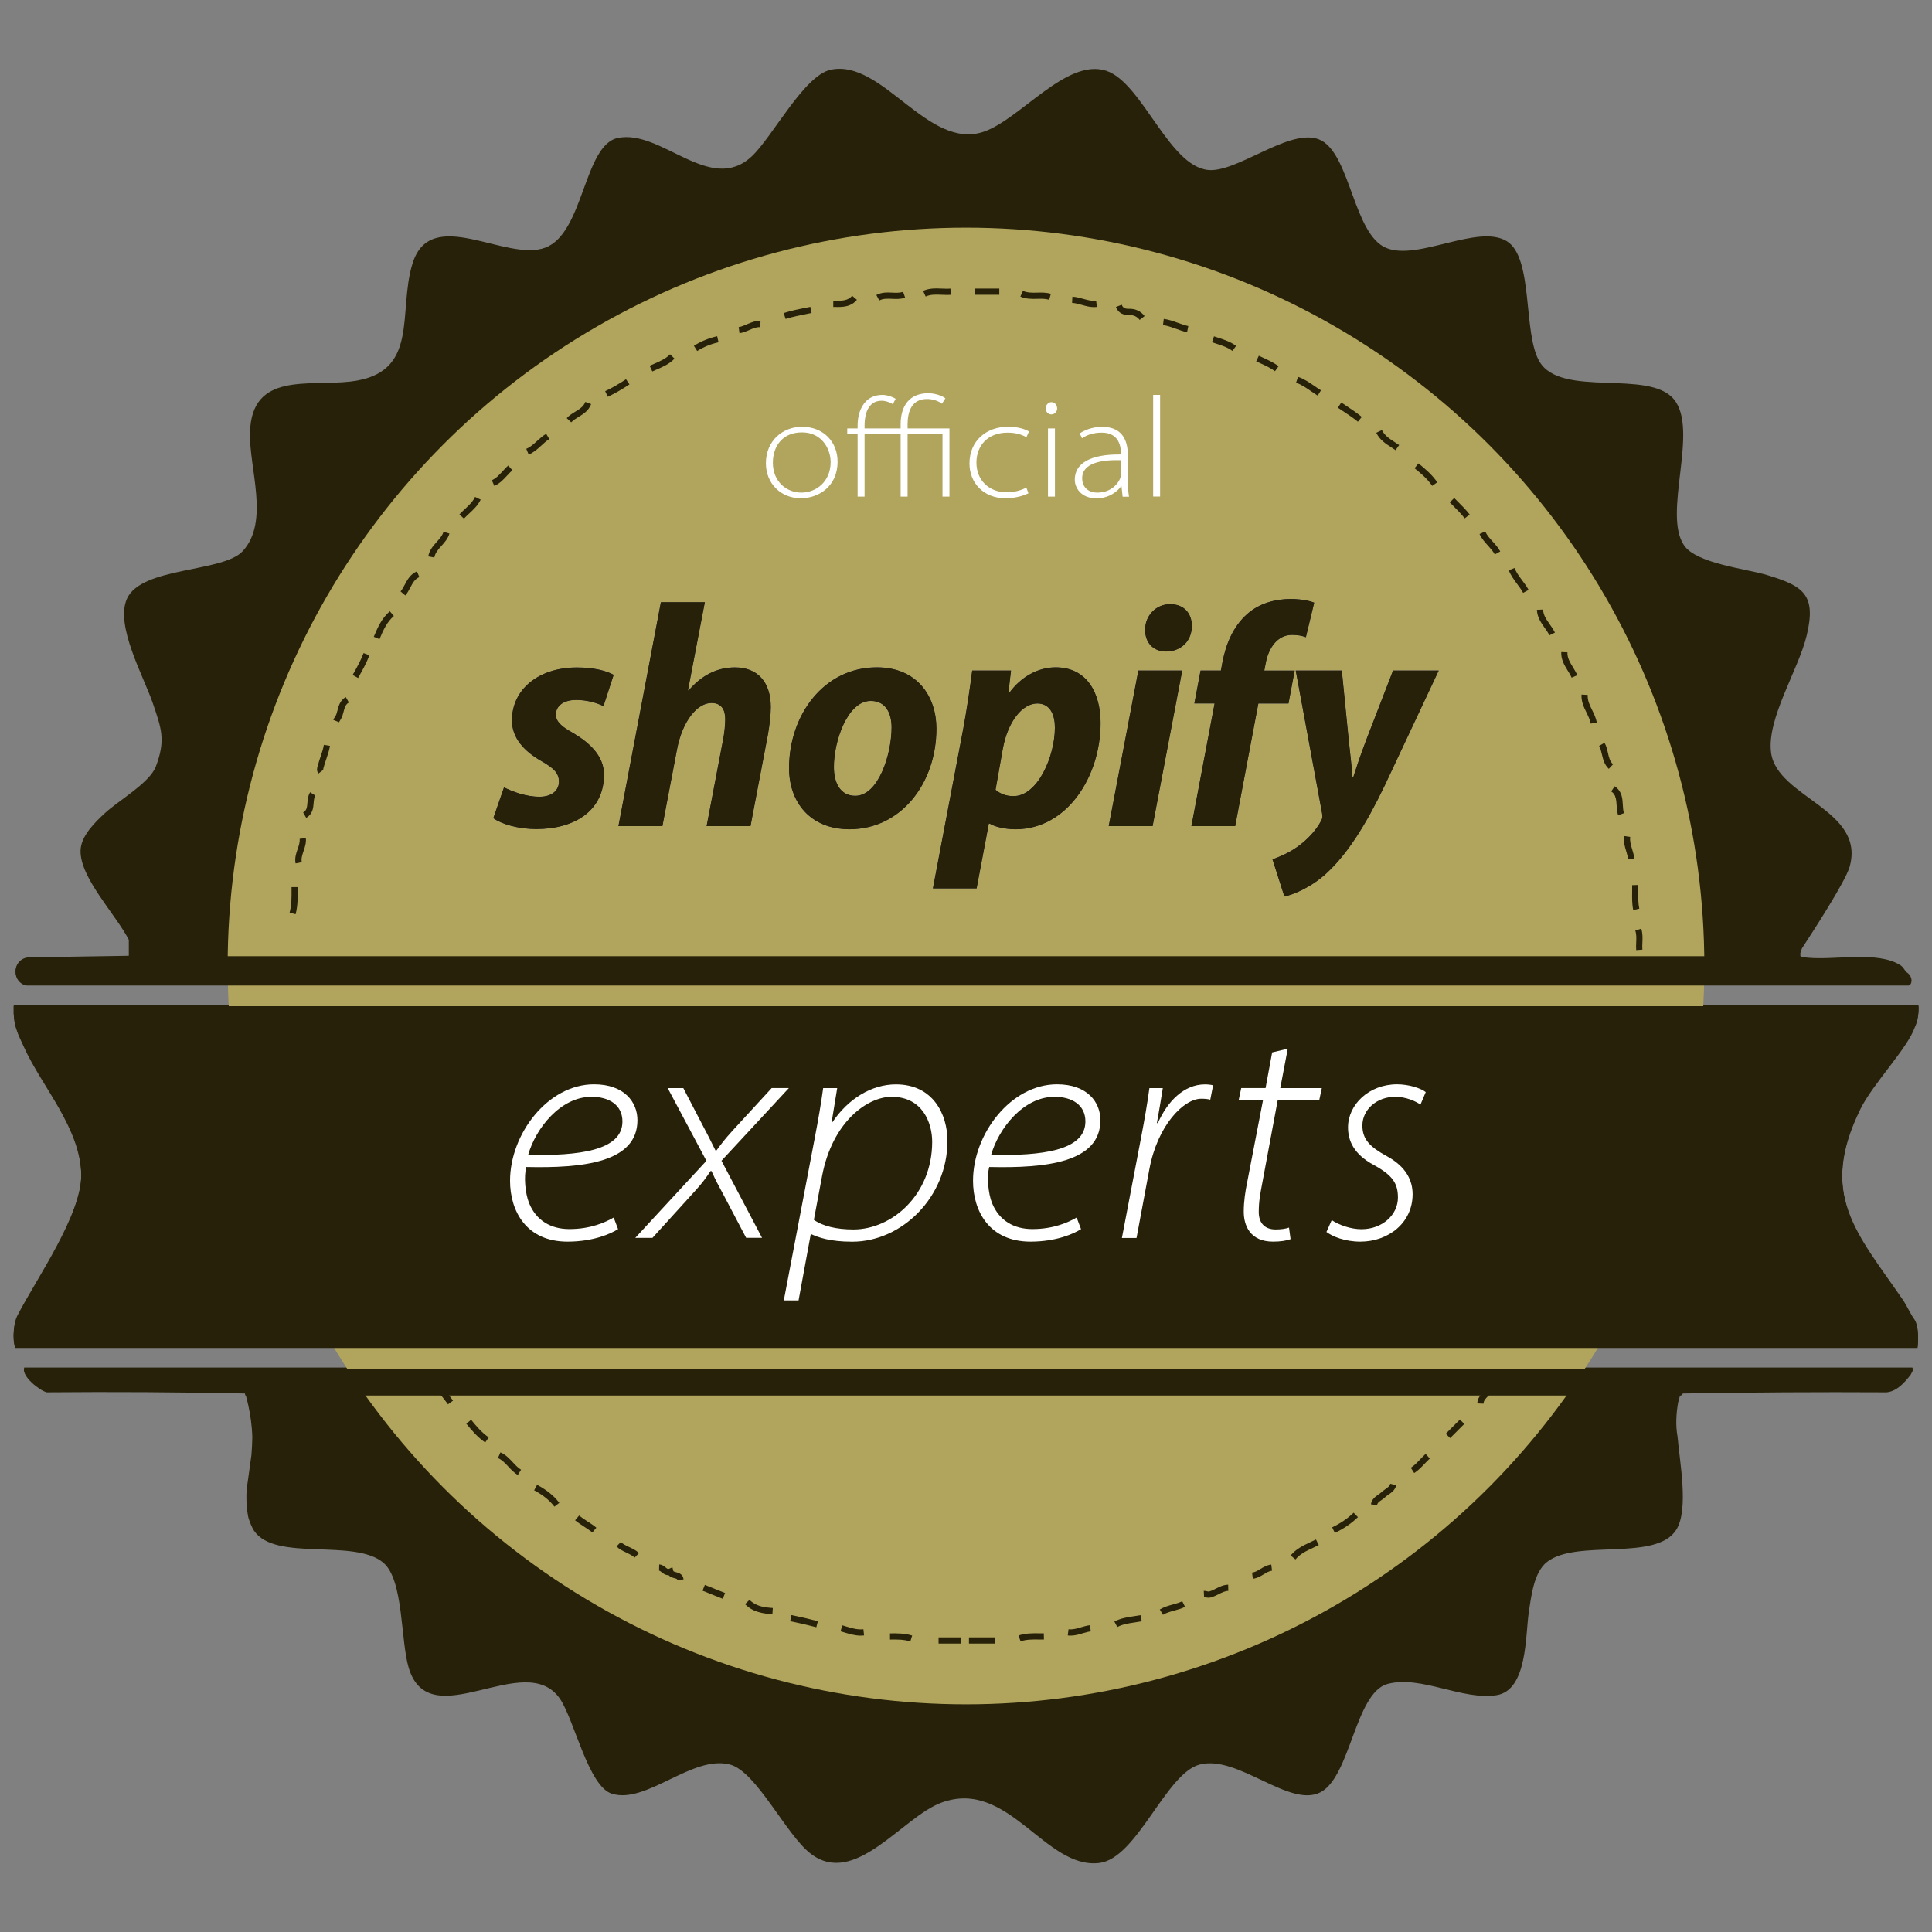 <?xml version="1.0" encoding="UTF-8"?>
<svg id="Layer_1" data-name="Layer 1" xmlns="http://www.w3.org/2000/svg" viewBox="0 0 300 300">
  <rect x="0" y="0" width="300" height="300" fill="#808080" stroke="none"/>
  <defs>
    <style>
      .cls-1 {
        fill: #fff;
      }

      .cls-2 {
        fill: #231f20;
      }

      .cls-3 {
        fill: #262108;
      }

      .cls-4 {
        fill: #b1a45d;
      }
    </style>
  </defs>
  <g>
    <path class="cls-3" d="M297.31,204.95c.58.88.59,2.74.45,4.17H2.36c-.49-1.41-.18-3.88.33-4.82,2.99-5.8,9.99-15.67,9.93-21.97-.04-3.63-1.56-7.06-3.42-10.36-1.87-3.3-4.08-6.47-5.49-9.59l-.65-1.42c-.28-.57-.64-1.71-.64-1.71h0c-.04-.11-.07-.22-.09-.34h0c-.05-.24-.09-.5-.12-.79h0s-.08-.8-.08-.8v-1.27h295.77c.06,1.13-.1,2.33-.57,3.28-1.13,3.26-6.5,8.77-8.41,12.63-6.66,13.5-.56,19.5,6.55,29.87.64.93,1.29,2.41,1.86,3.13Z"/>
    <path class="cls-3" d="M296.38,152.84H4.02c-.92-.23-1.6-1.06-1.6-2.06,0-1.17.95-2.12,2.12-2.12l15.02-.24c.15,0,.29,0,.44-.01v-2.48c-2.04-3.97-7.62-9.65-7.49-13.88.07-2.27,2.25-4.37,3.82-5.82,2.11-1.95,6.92-4.68,7.88-7.23,1.54-4.11.86-5.86-.48-9.8-1.42-4.17-5.88-12.06-4.02-16.22,2.23-5.01,14.92-4.06,17.98-7.4,4.23-4.62.96-12.83,1.13-18.47.28-9.36,9.01-7.1,15.59-7.86,10.88-1.25,7.29-10.69,9.64-18.31,2.84-9.21,14.53-.17,20.64-2.49,5.98-2.27,5.96-15.94,11.25-17.03,6.78-1.4,14.37,8.92,20.82,2.83,3.25-3.07,8.11-12.58,12.27-13.43,8.05-1.66,15.08,12.62,23.76,9.62,5.69-1.97,12.82-11.46,18.98-9.45,5.78,1.89,10.01,15.79,16.53,15.42,4.77-.26,12.71-6.93,16.94-4.56,4.48,2.51,5,14.57,10.01,16.65,4.91,2.05,14.26-3.78,18.72-1.05,4.19,2.56,2.48,14.32,5.08,18.7,3.36,5.68,16.89,1.14,20.84,5.82,4.02,4.76-1.83,17.88,1.65,22.77,1.97,2.77,9.51,3.56,12.8,4.54,5.7,1.71,7.73,3.04,6.2,9.41-1.27,5.3-6.24,12.93-5.53,18.19.95,6.98,14.7,8.83,12.2,17.71-.65,2.32-5.79,10.19-7.4,12.67-.1.25-.18.49-.25.73v.46c.21.18.66.22,1.22.27,4.26.39,10.77-1.07,14.28,1.14.53.33.66.8.98,1.1.68.38,1.15,1.51.35,1.87Z"/>
    <path class="cls-3" d="M297.01,212.61c0-.09-.02-.18-.06-.26H3.75c-.3,1.2,2.28,3.34,3.51,3.68,10.31-.09,20.57-.03,30.77.18,0,0,1.07,3.27,1.15,7.01-.02.91-.06,1.82-.14,2.73-.59,4.37-.71,5.08-.73,5.16h0c-.1,1.41-.06,2.81.19,4.19.08.62.61,1.9.96,2.41,3.34,4.85,15.56,1.1,20.09,4.97,3.15,2.7,2.63,12.05,3.92,16.32,3.28,10.81,18.08-3.09,23.48,4.79,2.24,3.28,4.41,13.61,8.07,14.74,5.37,1.66,12.48-6.08,18.34-4.53,4.1,1.08,8.7,10.9,12.51,13.83,6.9,5.32,14.24-5.71,20.35-7.93,10.38-3.78,16.05,10.4,24.48,9.38,5.87-.71,10.32-13.89,15.57-15.28,5.93-1.57,13.94,6.79,18.76,4.31,4.71-2.42,5.38-15.51,10.47-16.84,5.19-1.35,11.55,2.58,16.86,1.76,4.86-.75,4.48-9.31,5.04-12.95.38-2.48.78-6.17,2.84-7.76,4.65-3.6,16.93.02,20.06-5,1.97-3.14.5-10.64.19-14.43-.32-1.75-.22-3.59.1-5.37.21-.51.13-1.07.71-1.53,10.52-.18,21.06-.24,31.63-.18,1.61-.17,2.75-1.51,3.71-2.71l.29-.56h0s.01-.04.02-.05v-.03s.02-.04.02-.04c0,0,0,0,0,0v-.02s0,0,0,0ZM233.33,216.54l.05-.02v.02s-.05,0-.05,0Z"/>
  </g>
  <circle class="cls-4" cx="150" cy="150" r="114.65"/>
  <g>
    <g>
      <path class="cls-3" d="M158.64,45.61c1.42.64,2.96.05,4.4.47"/>
      <path class="cls-3" d="M162.9,46.54c-.58-.17-1.2-.16-1.85-.14-.85.02-1.74.04-2.61-.35l.4-.88c.67.3,1.41.29,2.19.27.7-.02,1.42-.03,2.15.18l-.27.93Z"/>
    </g>
    <g>
      <path class="cls-3" d="M116.03,248.75c1.08,1.11,2.49,1.32,3.93,1.42"/>
      <path class="cls-3" d="M119.93,250.65c-1.41-.09-3.02-.3-4.24-1.56l.69-.67c.99,1.02,2.33,1.18,3.62,1.27l-.06.96Z"/>
    </g>
    <g>
      <path class="cls-3" d="M204.55,239.48c-1.32.68-2.78,1.15-3.77,2.36"/>
      <path class="cls-3" d="M201.15,242.14l-.74-.61c.84-1.02,1.96-1.55,3.05-2.06.29-.14.59-.28.88-.42l.44.86c-.3.15-.6.3-.91.44-1.03.48-2.01.94-2.71,1.8Z"/>
    </g>
    <rect class="cls-3" x="150.46" y="254.25" width="4.09" height=".96"/>
    <g>
      <path class="cls-3" d="M60.84,95.29c-1.18,1.01-1.78,2.38-2.36,3.77"/>
      <path class="cls-3" d="M58.93,99.25l-.89-.37c.64-1.54,1.26-2.9,2.49-3.96l.63.73c-1.06.91-1.64,2.17-2.23,3.59Z"/>
    </g>
    <g>
      <path class="cls-3" d="M45.74,137.75c0,1.37.04,2.74-.31,4.09"/>
      <path class="cls-3" d="M45.9,141.96l-.93-.25c.32-1.19.31-2.39.3-3.67v-.29s.96,0,.96,0v.29c0,1.29.02,2.61-.33,3.93Z"/>
    </g>
    <g>
      <path class="cls-3" d="M173.73,47.5c.28.72.85.96,1.57.94.84-.02,1.52.28,2.04.94"/>
      <path class="cls-3" d="M176.97,49.68c-.41-.53-.95-.78-1.65-.76-1.28.04-1.81-.66-2.04-1.25l.9-.35c.18.47.5.65,1.11.63,1.01-.03,1.83.35,2.44,1.13l-.76.59Z"/>
    </g>
    <g>
      <path class="cls-3" d="M50.78,115.73c-.18,1.09-.65,2.09-.93,3.15-.08.29-.25.63-.01.94"/>
      <path class="cls-3" d="M49.45,120.12c-.35-.46-.2-.94-.11-1.23.01-.04.03-.09.04-.13.11-.43.26-.84.39-1.25.22-.63.42-1.23.52-1.85l.95.16c-.12.7-.34,1.36-.56,2-.14.41-.27.79-.38,1.19-.01.06-.03.11-.05.17-.07.23-.08.3-.04.35l-.77.59Z"/>
    </g>
    <g>
      <path class="cls-3" d="M250.46,122.5c1.44.98.81,2.63,1.26,3.93"/>
      <path class="cls-3" d="M251.26,126.58c-.17-.51-.2-1.04-.23-1.55-.06-1.01-.13-1.65-.84-2.14l.54-.8c1.15.78,1.21,1.9,1.26,2.89.03.47.05.9.18,1.29l-.91.31Z"/>
    </g>
    <g>
      <path class="cls-3" d="M140.4,45.77c-1.33.47-2.79-.23-4.09.47"/>
      <path class="cls-3" d="M136.54,46.66l-.46-.85c.83-.44,1.66-.41,2.47-.37.6.03,1.17.05,1.68-.13l.32.91c-.69.24-1.38.21-2.05.18-.71-.03-1.38-.06-1.97.26Z"/>
    </g>
    <g>
      <path class="cls-3" d="M122.79,251.27c1.37.27,2.73.59,4.09.94"/>
      <path class="cls-3" d="M126.76,252.68c-1.48-.38-2.8-.69-4.06-.94l.19-.95c1.28.25,2.62.56,4.11.95l-.24.93Z"/>
    </g>
    <g>
      <path class="cls-3" d="M147.63,45.29c-1.36.12-2.76-.28-4.09.31"/>
      <path class="cls-3" d="M143.74,46.05l-.4-.88c.97-.44,1.95-.4,2.89-.36.47.02.91.04,1.35,0l.09.96c-.5.04-1,.02-1.48,0-.87-.04-1.69-.07-2.45.27Z"/>
    </g>
    <g>
      <path class="cls-3" d="M177.19,251.27c-1.32.26-2.7.29-3.93.94"/>
      <path class="cls-3" d="M173.49,252.64l-.45-.85c.97-.51,2.01-.67,3.01-.82.35-.05.71-.11,1.05-.17l.19.95c-.37.07-.74.13-1.09.18-.97.14-1.88.28-2.71.72Z"/>
    </g>
    <g>
      <path class="cls-3" d="M47,130.2c.14,1.32-.9,2.44-.63,3.77"/>
      <path class="cls-3" d="M45.9,134.07c-.17-.83.09-1.58.32-2.24.19-.54.36-1.06.31-1.58l.96-.1c.08.73-.14,1.37-.35,1.99-.2.6-.4,1.16-.28,1.74l-.95.19Z"/>
    </g>
    <rect class="cls-3" x="151.4" y="44.81" width="3.77" height=".96"/>
    <g>
      <path class="cls-3" d="M69.33,82.72c-.44,1.47-2.08,2.2-2.36,3.77"/>
      <path class="cls-3" d="M67.45,86.57l-.95-.17c.17-.97.76-1.63,1.33-2.27.45-.5.87-.97,1.04-1.56l.92.28c-.24.79-.75,1.37-1.25,1.92-.5.56-.97,1.09-1.1,1.8Z"/>
    </g>
    <g>
      <path class="cls-3" d="M253.92,137.43c.03,1.26-.11,2.52.16,3.77"/>
      <path class="cls-3" d="M253.61,141.31c-.2-.92-.18-1.85-.17-2.74,0-.37.01-.75,0-1.12l.96-.03c.01.39,0,.78,0,1.16-.01.88-.03,1.7.15,2.52l-.94.2Z"/>
    </g>
    <g>
      <path class="cls-3" d="M170.27,47.18c-1.32.16-2.49-.56-3.77-.63"/>
      <path class="cls-3" d="M169.89,47.69c-.68,0-1.31-.18-1.92-.35-.52-.14-1-.28-1.5-.31l.05-.96c.6.03,1.16.19,1.71.34.68.19,1.32.37,1.98.29l.11.96c-.15.02-.3.03-.44.03Z"/>
    </g>
    <g>
      <path class="cls-3" d="M162.1,254.1c-1.26.02-2.54-.11-3.77.31"/>
      <path class="cls-3" d="M158.48,254.87l-.32-.91c1.05-.36,2.1-.35,3.12-.34.27,0,.53,0,.8,0l.02.96c-.28,0-.55,0-.83,0-.98-.01-1.91-.02-2.8.29Z"/>
    </g>
    <g>
      <path class="cls-3" d="M248.73,115.58c.62,1.09.41,2.53,1.42,3.46"/>
      <path class="cls-3" d="M249.82,119.39c-.71-.66-.9-1.51-1.08-2.26-.11-.48-.21-.93-.43-1.31l.84-.48c.29.5.41,1.05.53,1.57.16.71.3,1.32.79,1.77l-.66.71Z"/>
    </g>
    <g>
      <path class="cls-3" d="M53.92,108.66c-.91.52-.94,1.53-1.23,2.37-.12.36-.37.61-.5.93"/>
      <path class="cls-3" d="M52.64,112.15l-.89-.37c.08-.18.18-.34.27-.48.09-.15.18-.28.22-.42.06-.17.11-.36.16-.56.18-.7.4-1.57,1.29-2.08l.48.84c-.53.3-.67.85-.83,1.48-.05.2-.11.42-.18.62-.09.25-.21.45-.32.63-.08.12-.14.23-.19.33Z"/>
    </g>
    <g>
      <path class="cls-3" d="M216.34,230.52c-.21.83-1.03,1.07-1.55,1.59-.5.49-1.3.72-1.43,1.55"/>
      <path class="cls-3" d="M213.83,233.73l-.95-.15c.12-.78.67-1.16,1.11-1.47.17-.12.33-.23.46-.35.2-.2.42-.35.64-.5.43-.3.69-.49.79-.86l.93.24c-.19.74-.73,1.12-1.17,1.42-.19.13-.37.25-.51.39-.18.18-.39.32-.59.46-.42.29-.66.47-.71.82Z"/>
    </g>
    <g>
      <path class="cls-3" d="M105.65,245.3c-.09-.96-1.37-.44-1.57-1.26-.77.34-1.08-.61-1.73-.63"/>
      <path class="cls-3" d="M105.17,245.34c-.01-.14-.02-.17-.44-.28-.26-.07-.65-.17-.91-.47-.49.02-.85-.26-1.08-.46-.15-.12-.3-.24-.4-.24l.02-.96c.44.01.74.26.99.46.31.25.38.28.54.21l.52-.23.14.55c.02.09.08.12.43.21.38.1,1.08.28,1.16,1.12l-.96.09Z"/>
    </g>
    <g>
      <path class="cls-3" d="M246.06,107.87c-.11,1.65,1.15,2.87,1.42,4.4"/>
      <path class="cls-3" d="M247,112.36c-.1-.58-.36-1.12-.64-1.69-.42-.85-.85-1.74-.78-2.82l.96.06c-.06.83.3,1.56.68,2.34.3.61.61,1.24.73,1.95l-.95.16Z"/>
    </g>
    <g>
      <path class="cls-3" d="M210.52,235.23c-1.02.99-2.18,1.76-3.46,2.36"/>
      <path class="cls-3" d="M207.27,238.03l-.41-.87c1.27-.6,2.39-1.36,3.33-2.27l.67.69c-1.01.98-2.22,1.8-3.59,2.45Z"/>
    </g>
    <g>
      <path class="cls-3" d="M83.17,230.99c1.27.69,2.41,1.52,3.3,2.67"/>
      <path class="cls-3" d="M86.09,233.95c-.75-.98-1.75-1.79-3.15-2.54l.46-.85c1.52.82,2.62,1.71,3.45,2.8l-.76.59Z"/>
    </g>
    <g>
      <path class="cls-3" d="M132.69,46.24c-.89,1.07-2.11.93-3.3.94"/>
      <path class="cls-3" d="M129.99,47.66c-.15,0-.3,0-.45,0-.05,0-.1,0-.15,0v-.96c.12,0,.25,0,.38,0,1.02,0,1.9,0,2.55-.77l.74.62c-.87,1.05-2.02,1.12-3.07,1.12Z"/>
    </g>
    <g>
      <path class="cls-3" d="M56.91,101.58c-.47,1.21-1.09,2.34-1.73,3.46"/>
      <path class="cls-3" d="M55.6,105.28l-.84-.47c.67-1.19,1.26-2.26,1.7-3.4l.9.35c-.46,1.2-1.07,2.3-1.76,3.52Z"/>
    </g>
    <g>
      <path class="cls-3" d="M111.47,52.68c-1.23.27-2.39.74-3.46,1.42"/>
      <path class="cls-3" d="M108.26,54.51l-.51-.82c1.12-.7,2.33-1.19,3.61-1.48l.21.94c-1.17.26-2.29.71-3.31,1.35Z"/>
    </g>
    <g>
      <path class="cls-3" d="M104.39,55.36c-.91.96-2.15,1.35-3.3,1.89"/>
      <path class="cls-3" d="M101.29,57.68l-.41-.88c.24-.11.48-.22.72-.32.91-.4,1.78-.77,2.44-1.46l.7.67c-.8.83-1.79,1.26-2.75,1.68-.23.1-.47.2-.7.31Z"/>
    </g>
    <g>
      <path class="cls-3" d="M201.4,58.97c1.3.44,2.32,1.34,3.46,2.04"/>
      <path class="cls-3" d="M204.61,61.43c-.36-.22-.7-.46-1.04-.69-.76-.53-1.48-1.02-2.32-1.31l.31-.91c.97.33,1.78.89,2.56,1.43.32.22.66.46,1,.66l-.51.82Z"/>
    </g>
    <g>
      <path class="cls-3" d="M252.66,129.89c-.17,1.22.5,2.29.63,3.46"/>
      <path class="cls-3" d="M252.81,133.4c-.05-.41-.17-.82-.3-1.25-.22-.73-.45-1.48-.33-2.33l.96.14c-.09.64.1,1.26.3,1.91.14.45.28.93.34,1.43l-.96.11Z"/>
    </g>
    <rect class="cls-3" x="145.74" y="254.25" width="3.46" height=".96"/>
    <g>
      <path class="cls-3" d="M169.33,252.84c-1.17.13-2.24.78-3.46.63"/>
      <path class="cls-3" d="M166.25,253.98c-.15,0-.29,0-.45-.03l.12-.96c.64.08,1.26-.1,1.92-.3.45-.13.92-.27,1.42-.33l.11.96c-.41.05-.82.17-1.26.3-.59.18-1.21.36-1.87.36Z"/>
    </g>
    <g>
      <path class="cls-3" d="M48.57,123.28c-.65,1.01.07,2.55-1.26,3.3"/>
      <path class="cls-3" d="M47.55,127l-.48-.84c.55-.31.61-.76.67-1.53.04-.52.09-1.1.42-1.61l.81.52c-.2.3-.23.72-.27,1.17-.06.76-.14,1.72-1.16,2.29Z"/>
    </g>
    <g>
      <path class="cls-3" d="M134.11,253.47c-1.22.13-2.33-.31-3.46-.63"/>
      <path class="cls-3" d="M133.66,253.98c-.92,0-1.76-.26-2.59-.51-.18-.06-.37-.11-.55-.16l.27-.93c.19.05.38.11.57.17.92.28,1.79.54,2.71.44l.1.96c-.17.02-.34.03-.5.03Z"/>
    </g>
    <g>
      <path class="cls-3" d="M183.79,249.07c-1.11.55-2.39.61-3.46,1.26"/>
      <path class="cls-3" d="M180.59,250.74l-.5-.82c.65-.39,1.34-.59,2.01-.77.53-.15,1.02-.28,1.48-.51l.43.87c-.54.27-1.1.42-1.65.57-.64.18-1.24.34-1.77.66Z"/>
    </g>
    <g>
      <path class="cls-3" d="M125.93,48.12c-1.37.27-2.75.51-4.09.94"/>
      <path class="cls-3" d="M121.99,49.53l-.3-.92c1.15-.37,2.35-.61,3.5-.83l.64-.13.19.95-.65.13c-1.12.22-2.29.45-3.39.8Z"/>
    </g>
    <g>
      <path class="cls-3" d="M77.5,225.96c1.31.58,1.96,1.94,3.14,2.67"/>
      <path class="cls-3" d="M80.4,229.04c-.58-.36-1.04-.84-1.47-1.31-.5-.54-.98-1.05-1.61-1.33l.39-.88c.82.36,1.38.97,1.93,1.55.41.44.8.86,1.27,1.15l-.51.82Z"/>
    </g>
    <g>
      <path class="cls-3" d="M141.5,254.41c-1.08-.34-2.19-.33-3.3-.31"/>
      <path class="cls-3" d="M141.35,254.88c-1.02-.32-2.1-.31-3.15-.29v-.96c1.06-.01,2.27-.03,3.44.34l-.29.92Z"/>
    </g>
    <g>
      <path class="cls-3" d="M64.93,89.16c-1.33.57-1.54,2.01-2.36,2.99"/>
      <path class="cls-3" d="M62.94,92.46l-.74-.62c.25-.3.45-.67.65-1.05.41-.77.87-1.63,1.89-2.07l.38.89c-.71.3-1.04.92-1.41,1.63-.22.41-.45.84-.76,1.22Z"/>
    </g>
    <g>
      <path class="cls-3" d="M97.47,59.29c-1.06.7-2.15,1.35-3.3,1.89"/>
      <path class="cls-3" d="M94.38,61.61l-.41-.87c1.01-.47,2.07-1.08,3.24-1.85l.53.8c-1.21.8-2.31,1.43-3.36,1.92Z"/>
    </g>
    <g>
      <path class="cls-3" d="M188.35,52.68c1.14.39,2.31.69,3.3,1.42"/>
      <path class="cls-3" d="M191.37,54.49c-.76-.56-1.64-.85-2.58-1.15-.2-.06-.4-.13-.59-.2l.31-.91c.19.07.39.13.58.19.97.32,1.97.64,2.85,1.29l-.57.78Z"/>
    </g>
    <g>
      <path class="cls-3" d="M118.07,50.33c-1.21-.08-2.16.79-3.3.94"/>
      <path class="cls-3" d="M114.83,51.75l-.13-.96c.43-.06.84-.24,1.27-.43.65-.28,1.31-.57,2.13-.52l-.06.96c-.58-.04-1.11.2-1.68.44-.48.21-.97.42-1.53.5Z"/>
    </g>
    <g>
      <path class="cls-3" d="M239.14,94.67c.06,1.54,1.28,2.5,1.89,3.77"/>
      <path class="cls-3" d="M240.59,98.65c-.19-.4-.46-.78-.74-1.17-.57-.8-1.15-1.64-1.2-2.79l.96-.04c.03.87.51,1.55,1.02,2.27.29.41.59.84.82,1.31l-.87.42Z"/>
    </g>
    <g>
      <path class="cls-3" d="M112.41,247.81c-1.05-.42-2.1-.84-3.14-1.26"/>
      <path class="cls-3" d="M112.23,248.26l-1.33-.53c-.61-.24-1.21-.48-1.81-.73l.36-.9c.6.24,1.21.48,1.81.73l1.33.53-.36.9Z"/>
    </g>
    <g>
      <path class="cls-3" d="M190.71,246.55c-1.04.02-1.83.76-2.81,1.02-.43.11-.65-.09-.96-.08"/>
      <path class="cls-3" d="M187.65,248.09c-.2,0-.35-.04-.48-.07-.08-.02-.15-.04-.2-.04l-.05-.96c.2,0,.36.03.5.07.15.04.23.06.37.02.35-.09.68-.26,1.03-.44.57-.29,1.16-.58,1.89-.6l.02.96c-.51.01-.98.25-1.48.5-.38.19-.77.39-1.22.51-.14.04-.27.05-.38.05Z"/>
    </g>
    <g>
      <path class="cls-3" d="M85.05,67.78c-1.14.66-1.89,1.85-3.14,2.36"/>
      <path class="cls-3" d="M82.09,70.58l-.37-.89c.63-.26,1.13-.72,1.66-1.2.44-.4.89-.81,1.43-1.13l.49.83c-.45.26-.85.62-1.26,1.01-.57.52-1.16,1.06-1.94,1.38Z"/>
    </g>
    <g>
      <path class="cls-3" d="M230.18,82.72c.55,1.22,1.73,1.98,2.36,3.14"/>
      <path class="cls-3" d="M232.11,86.09c-.27-.49-.65-.92-1.05-1.36-.49-.54-.99-1.09-1.32-1.81l.88-.4c.26.58.7,1.06,1.15,1.56.43.47.87.95,1.19,1.55l-.85.46Z"/>
    </g>
    <g>
      <path class="cls-3" d="M214.14,66.99c.6,1.23,1.8,1.78,2.83,2.52"/>
      <path class="cls-3" d="M216.69,69.9c-.22-.16-.45-.3-.67-.45-.88-.57-1.79-1.16-2.31-2.25l.87-.42c.41.84,1.17,1.34,1.97,1.86.24.15.48.31.71.47l-.56.79Z"/>
    </g>
    <g>
      <path class="cls-3" d="M72.79,220.77c.84,1.04,1.71,2.06,2.83,2.83"/>
      <path class="cls-3" d="M75.34,223.99c-1.2-.83-2.1-1.9-2.93-2.92l.75-.61c.78.97,1.64,1.98,2.73,2.74l-.55.79Z"/>
    </g>
    <g>
      <path class="cls-3" d="M254.39,144.35c.34,1.03.08,2.1.16,3.14"/>
      <path class="cls-3" d="M254.07,147.53c-.03-.41-.02-.81,0-1.2.03-.64.05-1.25-.14-1.83l.92-.3c.24.74.21,1.47.18,2.17-.02.38-.03.74,0,1.09l-.96.07Z"/>
    </g>
    <g>
      <path class="cls-3" d="M208.01,62.9c1.06.71,2.15,1.4,3.14,2.2"/>
      <path class="cls-3" d="M210.85,65.48c-.78-.63-1.63-1.19-2.46-1.74-.22-.14-.43-.29-.65-.43l.54-.8c.21.14.43.29.65.43.85.56,1.72,1.14,2.53,1.8l-.61.75Z"/>
    </g>
    <g>
      <path class="cls-3" d="M74.2,77.37c-.57,1.18-1.65,1.91-2.52,2.83"/>
      <path class="cls-3" d="M72.04,80.53l-.7-.66c.27-.29.56-.55.83-.81.64-.59,1.24-1.15,1.6-1.9l.87.42c-.44.91-1.14,1.56-1.81,2.18-.28.26-.54.5-.79.77Z"/>
    </g>
    <g>
      <path class="cls-3" d="M219.96,72.34c1.04.84,2.06,1.71,2.83,2.83"/>
      <path class="cls-3" d="M222.39,75.44c-.75-1.09-1.76-1.95-2.74-2.73l.61-.75c1.03.83,2.1,1.73,2.92,2.93l-.79.55Z"/>
    </g>
    <g>
      <path class="cls-3" d="M242.91,101.27c-.06,1.5,1.04,2.52,1.57,3.77"/>
      <path class="cls-3" d="M244.04,105.23c-.16-.38-.38-.74-.62-1.12-.51-.84-1.04-1.7-.99-2.86l.96.04c-.04.86.4,1.57.85,2.31.24.4.49.8.68,1.25l-.89.38Z"/>
    </g>
    <g>
      <path class="cls-3" d="M232.22,214.16c-.2.91-.8,1.56-1.42,2.2-.44.46-.91.88-.94,1.58"/>
      <path class="cls-3" d="M230.35,217.96l-.96-.04c.04-.84.54-1.35.99-1.81l.09-.09c.61-.62,1.12-1.2,1.3-1.97l.94.21c-.23,1.01-.86,1.72-1.55,2.43l-.09.09c-.43.44-.69.73-.71,1.17Z"/>
    </g>
    <g>
      <path class="cls-3" d="M197.47,243.41c-1.12.13-1.87,1.12-2.99,1.26"/>
      <path class="cls-3" d="M194.54,245.15l-.12-.96c.46-.05.87-.3,1.3-.56.5-.3,1.02-.61,1.68-.69l.12.96c-.46.05-.87.3-1.3.56-.5.3-1.02.61-1.68.69Z"/>
    </g>
    <g>
      <path class="cls-3" d="M195.27,55.67c1.02.48,2.07.91,2.99,1.57"/>
      <path class="cls-3" d="M197.98,57.64c-.7-.51-1.48-.87-2.31-1.25-.2-.09-.41-.19-.61-.28l.41-.87c.2.09.4.19.6.28.83.38,1.69.78,2.47,1.34l-.56.78Z"/>
    </g>
    <g>
      <path class="cls-3" d="M180.65,50.01c1.32.17,2.48.84,3.77,1.1"/>
      <path class="cls-3" d="M184.33,51.58c-.61-.12-1.2-.33-1.76-.54-.67-.24-1.31-.47-1.98-.56l.12-.96c.78.1,1.49.36,2.19.61.55.2,1.08.39,1.62.5l-.19.95Z"/>
    </g>
    <g>
      <path class="cls-3" d="M225.46,77.68c.81.82,1.65,1.6,2.36,2.52"/>
      <path class="cls-3" d="M227.44,80.49c-.54-.7-1.19-1.35-1.82-1.98-.17-.16-.33-.33-.5-.5l.69-.68c.16.16.33.33.49.49.65.65,1.33,1.32,1.91,2.07l-.76.59Z"/>
    </g>
    <g>
      <path class="cls-3" d="M79.23,72.65c-.89.78-1.53,1.86-2.67,2.36"/>
      <path class="cls-3" d="M76.76,75.45l-.39-.88c.66-.29,1.15-.82,1.66-1.38.28-.3.56-.62.89-.9l.64.73c-.28.25-.54.53-.81.82-.56.61-1.14,1.24-1.99,1.61Z"/>
    </g>
    <g>
      <path class="cls-3" d="M91.34,62.59c-.53,1.41-2.07,1.69-2.99,2.67"/>
      <path class="cls-3" d="M88.71,65.59l-.71-.66c.39-.43.87-.72,1.34-1.01.69-.42,1.28-.79,1.55-1.51l.9.34c-.38,1.03-1.22,1.54-1.95,1.99-.43.26-.83.51-1.14.84Z"/>
    </g>
    <g>
      <path class="cls-3" d="M96.06,239.79c.81.79,2.01.95,2.83,1.73"/>
      <path class="cls-3" d="M98.56,241.87c-.35-.33-.8-.54-1.27-.77-.54-.25-1.09-.51-1.56-.97l.67-.69c.35.34.81.56,1.29.78.53.25,1.07.5,1.53.94l-.67.7Z"/>
    </g>
    <g>
      <path class="cls-3" d="M67.76,215.11c.8.84,1.51,1.74,2.2,2.67"/>
      <path class="cls-3" d="M69.57,218.07c-.81-1.1-1.48-1.91-2.16-2.63l.7-.67c.71.75,1.4,1.59,2.24,2.72l-.78.57Z"/>
    </g>
    <g>
      <path class="cls-3" d="M234.74,88.38c.5,1.3,1.55,2.25,2.2,3.46"/>
      <path class="cls-3" d="M236.51,92.06c-.26-.48-.58-.92-.93-1.38-.48-.65-.98-1.32-1.3-2.13l.9-.35c.27.69.7,1.28,1.17,1.9.35.47.72.96,1.01,1.5l-.85.46Z"/>
    </g>
    <g>
      <path class="cls-3" d="M89.61,235.7c.84.7,1.84,1.18,2.67,1.89"/>
      <path class="cls-3" d="M91.97,237.96c-.4-.34-.84-.62-1.31-.93-.45-.29-.92-.6-1.36-.96l.62-.74c.39.32.82.6,1.27.89.47.3.96.62,1.41,1l-.62.74Z"/>
    </g>
    <g>
      <path class="cls-3" d="M221.69,226.11c-.8.72-1.43,1.62-2.36,2.2"/>
      <path class="cls-3" d="M219.59,228.72l-.52-.81c.54-.34.97-.8,1.44-1.29.27-.29.55-.58.86-.86l.65.72c-.28.25-.53.52-.8.8-.48.51-.98,1.04-1.62,1.45Z"/>
    </g>
    <g>
      <path class="cls-3" d="M227.03,220.77l-2.2,2.2"/>
      <rect class="cls-3" x="224.38" y="221.39" width="3.11" height=".96" transform="translate(-90.71 224.74) rotate(-45)"/>
    </g>
  </g>
  <g>
    <path class="cls-3" d="M296.38,153.03H4.02c-.92-.23-1.6-1.06-1.6-2.06,0-1.17.95-2.12,2.12-2.12l15.02-.24c.15,0,.29,0,.44-.01v-.12h259.55v.18c.21.18.66.22,1.22.27,4.26.39,10.77-1.07,14.28,1.14.53.33.66.8.98,1.1.68.38,1.15,1.51.35,1.87Z"/>
    <path class="cls-3" d="M297.31,205.14c.58.88.59,2.74.45,4.17H2.36c-.49-1.41-.18-3.88.33-4.82,2.99-5.8,9.99-15.67,9.93-21.97-.04-3.63-1.56-7.06-3.42-10.36-1.87-3.3-4.08-6.47-5.49-9.59l-.65-1.42c-.28-.57-.64-1.71-.64-1.71h0c-.04-.11-.07-.22-.09-.34h0c-.05-.24-.09-.5-.12-.79h0s-.08-.8-.08-.8v-1.27h295.77c.06,1.13-.1,2.33-.57,3.28-1.13,3.26-6.5,8.77-8.41,12.63-6.66,13.5-.56,19.5,6.55,29.87.64.93,1.29,2.41,1.86,3.13Z"/>
    <path class="cls-3" d="M297.01,212.79v.02s0,0,0,0v.04s-.02.03-.02.03c0,.01,0,.03-.02.04h0s-.29.57-.29.57c-.96,1.2-2.1,2.54-3.71,2.71-10.57-.06-21.11,0-31.63.18-.13.1-.23.21-.3.32H38.12c-.06-.21-.1-.32-.1-.32-10.2-.21-20.46-.27-30.77-.18-1.23-.34-3.81-2.48-3.51-3.68h293.19c.05.09.07.18.06.26h0Z"/>
  </g>
  <g>
    <g>
      <path class="cls-1" d="M78.25,122.25c1.25.64,3.42,1.48,5.57,1.47,1.94-.02,2.97-1.05,2.97-2.34s-.74-2.08-2.81-3.25c-2.57-1.46-4.49-3.54-4.49-6.25,0-4.83,4.12-8.24,10.1-8.24,2.6,0,4.61.52,5.7,1.15l-1.58,4.86c-.92-.45-2.45-.96-4.24-.96-1.9,0-3.15.88-3.15,2.28,0,1.07.9,1.87,2.61,2.81,2.65,1.56,4.86,3.6,4.86,6.52,0,5.46-4.39,8.44-10.53,8.44-2.8,0-5.41-.78-6.66-1.69l1.66-4.79Z"/>
      <path class="cls-1" d="M96.03,128.27l6.59-34.76h6.83l-2.62,13.68.1.02c1.82-2.14,4.2-3.58,7.19-3.58,3.54,0,5.57,2.31,5.57,6.17,0,1.21-.2,2.95-.48,4.46l-2.67,14.02h-6.82l2.59-13.6c.17-.95.3-2.07.3-3.01,0-1.47-.59-2.51-2.14-2.51-2.17,0-4.5,2.75-5.35,7.25l-2.26,11.87h-6.82Z"/>
      <path class="cls-1" d="M145.41,113.14c0,8.43-5.45,15.63-13.5,15.63-6.12,0-9.39-4.22-9.39-9.49,0-8.29,5.43-15.66,13.63-15.66,6.37,0,9.26,4.64,9.26,9.51ZM129.49,119.1c0,2.5,1.01,4.47,3.32,4.47,3.59,0,5.63-6.45,5.63-10.61,0-2.06-.8-4.12-3.23-4.12-3.67,0-5.74,6.4-5.72,10.27Z"/>
      <path class="cls-1" d="M144.86,137.95l4.73-24.91c.53-2.85,1.06-6.47,1.37-8.92h6.03l-.41,3.52h.1c1.82-2.55,4.52-4.02,7.23-4.02,4.95,0,6.99,4.09,6.99,8.66,0,8.29-5.21,16.49-13.2,16.49-1.69,0-3.24-.39-4.03-.88h-.12l-1.9,10.06h-6.79ZM154.59,122.64c.7.59,1.59.98,2.78.98,3.79,0,6.43-6.24,6.43-10.64,0-1.83-.64-3.74-2.73-3.74-2.34,0-4.58,2.83-5.35,7.03l-1.13,6.38Z"/>
      <path class="cls-1" d="M172.16,128.27l4.6-24.15h6.82l-4.6,24.15h-6.82ZM177.81,97.77c0-2.21,1.72-3.96,3.88-3.96s3.39,1.42,3.38,3.41c-.02,2.5-1.87,3.95-4,3.95-2,0-3.28-1.38-3.26-3.41Z"/>
      <path class="cls-1" d="M185,128.27l3.6-19.04h-3.14l.96-5.11h3.16l.21-1.15c.53-2.86,1.65-5.7,3.94-7.69,1.81-1.58,4.26-2.27,6.65-2.27,1.67,0,2.93.26,3.69.57l-1.29,5.37c-.61-.24-1.28-.36-2.17-.36-2.28,0-3.65,2.08-4.07,4.41l-.22,1.13h4.72l-.96,5.11h-4.68l-3.6,19.04h-6.8Z"/>
      <path class="cls-1" d="M208.36,104.12l1.08,10.85c.27,2.43.46,4.14.58,5.74h.1c.52-1.62,1.04-3.19,2.02-5.8l4.17-10.79h7.1l-8.38,17.84c-2.95,6.15-5.79,10.6-8.93,13.53-2.4,2.27-5.25,3.42-6.66,3.73l-1.85-5.78c1.12-.41,2.56-1.01,3.84-1.93,1.57-1.11,2.92-2.55,3.73-4.09.19-.35.22-.63.13-1.13l-4.09-22.17h7.17Z"/>
    </g>
    <g>
      <path class="cls-2" d="M78.25,122.25c1.25.64,3.42,1.48,5.57,1.47,1.94-.02,2.97-1.05,2.97-2.34s-.74-2.08-2.81-3.25c-2.57-1.46-4.49-3.54-4.49-6.25,0-4.83,4.12-8.24,10.1-8.24,2.6,0,4.61.52,5.7,1.15l-1.58,4.86c-.92-.45-2.45-.96-4.24-.96-1.9,0-3.15.88-3.15,2.28,0,1.07.9,1.87,2.61,2.81,2.65,1.56,4.86,3.6,4.86,6.52,0,5.46-4.39,8.44-10.53,8.44-2.8,0-5.41-.78-6.66-1.69l1.66-4.79Z"/>
      <path class="cls-2" d="M96.03,128.27l6.59-34.76h6.83l-2.62,13.68.1.02c1.82-2.14,4.2-3.58,7.19-3.58,3.54,0,5.57,2.31,5.57,6.17,0,1.21-.2,2.95-.48,4.46l-2.67,14.02h-6.82l2.59-13.6c.17-.95.3-2.07.3-3.01,0-1.47-.59-2.51-2.14-2.51-2.17,0-4.5,2.75-5.35,7.25l-2.26,11.87h-6.82Z"/>
      <path class="cls-2" d="M145.41,113.14c0,8.43-5.45,15.63-13.5,15.63-6.12,0-9.39-4.22-9.39-9.49,0-8.29,5.43-15.66,13.63-15.66,6.37,0,9.26,4.64,9.26,9.51ZM129.49,119.1c0,2.5,1.01,4.47,3.32,4.47,3.59,0,5.63-6.45,5.63-10.61,0-2.06-.8-4.12-3.23-4.12-3.67,0-5.74,6.4-5.72,10.27Z"/>
      <path class="cls-2" d="M144.86,137.95l4.73-24.91c.53-2.85,1.06-6.47,1.37-8.92h6.03l-.41,3.52h.1c1.82-2.55,4.52-4.02,7.23-4.02,4.95,0,6.99,4.09,6.99,8.66,0,8.29-5.21,16.49-13.2,16.49-1.69,0-3.24-.39-4.03-.88h-.12l-1.9,10.06h-6.79ZM154.59,122.64c.7.59,1.59.98,2.78.98,3.79,0,6.43-6.24,6.43-10.64,0-1.83-.64-3.74-2.73-3.74-2.34,0-4.58,2.83-5.35,7.03l-1.13,6.38Z"/>
      <path class="cls-2" d="M172.16,128.27l4.6-24.15h6.82l-4.6,24.15h-6.82ZM177.81,97.77c0-2.21,1.72-3.96,3.88-3.96s3.39,1.42,3.38,3.41c-.02,2.5-1.87,3.95-4,3.95-2,0-3.28-1.38-3.26-3.41Z"/>
      <path class="cls-2" d="M185,128.27l3.6-19.04h-3.14l.96-5.11h3.16l.21-1.15c.53-2.86,1.65-5.7,3.94-7.69,1.81-1.58,4.26-2.27,6.65-2.27,1.67,0,2.93.26,3.69.57l-1.29,5.37c-.61-.24-1.28-.36-2.17-.36-2.28,0-3.65,2.08-4.07,4.41l-.22,1.13h4.72l-.96,5.11h-4.68l-3.6,19.04h-6.8Z"/>
      <path class="cls-2" d="M208.36,104.12l1.08,10.85c.27,2.43.46,4.14.58,5.74h.1c.52-1.62,1.04-3.19,2.02-5.8l4.17-10.79h7.1l-8.38,17.84c-2.95,6.15-5.79,10.6-8.93,13.53-2.4,2.27-5.25,3.42-6.66,3.73l-1.85-5.78c1.12-.41,2.56-1.01,3.84-1.93,1.57-1.11,2.92-2.55,3.73-4.09.19-.35.22-.63.13-1.13l-4.09-22.17h7.17Z"/>
    </g>
    <g>
      <path class="cls-3" d="M78.25,122.25c1.25.64,3.42,1.48,5.57,1.47,1.94-.02,2.97-1.05,2.97-2.34s-.74-2.08-2.81-3.25c-2.57-1.46-4.49-3.54-4.49-6.25,0-4.83,4.12-8.24,10.1-8.24,2.6,0,4.61.52,5.7,1.15l-1.58,4.86c-.92-.45-2.45-.96-4.24-.96-1.9,0-3.15.88-3.15,2.28,0,1.07.9,1.87,2.61,2.81,2.65,1.56,4.86,3.6,4.86,6.52,0,5.46-4.39,8.44-10.53,8.44-2.8,0-5.41-.78-6.66-1.69l1.66-4.79Z"/>
      <path class="cls-3" d="M96.03,128.27l6.59-34.76h6.83l-2.62,13.68.1.02c1.82-2.14,4.2-3.58,7.19-3.58,3.54,0,5.57,2.31,5.57,6.17,0,1.21-.2,2.95-.48,4.46l-2.67,14.02h-6.82l2.59-13.6c.17-.95.3-2.07.3-3.01,0-1.47-.59-2.51-2.14-2.51-2.17,0-4.5,2.75-5.35,7.25l-2.26,11.87h-6.82Z"/>
      <path class="cls-3" d="M145.41,113.14c0,8.43-5.45,15.63-13.5,15.63-6.12,0-9.39-4.22-9.39-9.49,0-8.29,5.43-15.66,13.63-15.66,6.37,0,9.26,4.64,9.26,9.51ZM129.49,119.1c0,2.5,1.01,4.47,3.32,4.47,3.59,0,5.63-6.45,5.63-10.61,0-2.06-.8-4.12-3.23-4.12-3.67,0-5.74,6.4-5.72,10.27Z"/>
      <path class="cls-3" d="M144.86,137.95l4.73-24.91c.53-2.85,1.06-6.47,1.37-8.92h6.03l-.41,3.52h.1c1.82-2.55,4.52-4.02,7.23-4.02,4.95,0,6.99,4.09,6.99,8.66,0,8.29-5.21,16.49-13.2,16.49-1.69,0-3.24-.39-4.03-.88h-.12l-1.9,10.06h-6.79ZM154.59,122.64c.7.59,1.59.98,2.78.98,3.79,0,6.43-6.24,6.43-10.64,0-1.83-.64-3.74-2.73-3.74-2.34,0-4.58,2.83-5.35,7.03l-1.13,6.38Z"/>
      <path class="cls-3" d="M172.16,128.27l4.6-24.15h6.82l-4.6,24.15h-6.82ZM177.81,97.77c0-2.21,1.72-3.96,3.88-3.96s3.39,1.42,3.38,3.41c-.02,2.5-1.87,3.95-4,3.95-2,0-3.28-1.38-3.26-3.41Z"/>
      <path class="cls-3" d="M185,128.27l3.6-19.04h-3.14l.96-5.11h3.16l.21-1.15c.53-2.86,1.65-5.7,3.94-7.69,1.81-1.58,4.26-2.27,6.65-2.27,1.67,0,2.93.26,3.69.57l-1.29,5.37c-.61-.24-1.28-.36-2.17-.36-2.28,0-3.65,2.08-4.07,4.41l-.22,1.13h4.72l-.96,5.11h-4.68l-3.6,19.04h-6.8Z"/>
      <path class="cls-3" d="M208.36,104.12l1.08,10.85c.27,2.43.46,4.14.58,5.74h.1c.52-1.62,1.04-3.19,2.02-5.8l4.17-10.79h7.1l-8.38,17.84c-2.95,6.15-5.79,10.6-8.93,13.53-2.4,2.27-5.25,3.42-6.66,3.73l-1.85-5.78c1.12-.41,2.56-1.01,3.84-1.93,1.57-1.11,2.92-2.55,3.73-4.09.19-.35.22-.63.13-1.13l-4.09-22.17h7.17Z"/>
    </g>
  </g>
  <g>
    <path class="cls-1" d="M95.97,190.86c-1.07.68-3.78,1.94-7.85,1.94-6.4,0-8.92-4.75-8.92-9.45,0-7.27,5.87-14.98,13.04-14.98,4.7,0,6.74,2.76,6.74,5.57,0,6.59-8.48,7.47-17.26,7.27-.39,1.41-.19,4.07.44,5.62,1.11,2.71,3.39,4.02,6.25,4.02,3.34,0,5.62-1.07,6.88-1.79l.68,1.79ZM91.85,170.31c-4.85,0-8.68,4.94-9.84,9.02,7.8.15,14.64-.63,14.64-5.19,0-2.57-2.08-3.83-4.8-3.83Z"/>
    <path class="cls-1" d="M106.1,168.95l3.25,6.25c.68,1.26,1.16,2.28,1.75,3.44h.15c.87-1.16,1.21-1.65,2.57-3.15l6.01-6.54h2.67l-10.47,11.29,6.3,11.97h-2.47l-3.34-6.35c-1.07-1.99-1.36-2.52-2.04-4.02h-.15c-.63.97-1.31,1.89-2.33,3.01l-6.69,7.37h-2.67l11.05-11.97-6.01-11.29h2.42Z"/>
    <path class="cls-1" d="M121.71,201.92l4.85-25.45c.48-2.52.92-4.99,1.26-7.51h2.18l-.87,5.33h.1c2.47-3.68,6.11-5.91,9.89-5.91,5.77,0,8,4.65,8,8.77,0,8.73-7.08,15.66-14.78,15.66-3.49,0-5.28-.68-6.35-1.16h-.1l-1.89,10.28h-2.28ZM126.37,189.41c1.36.97,3.49,1.5,6.16,1.5,5.96,0,12.22-5.38,12.22-13.62,0-2.86-1.45-6.98-6.3-6.98-3.73,0-9.21,3.83-10.81,12.36l-1.26,6.74Z"/>
    <path class="cls-1" d="M167.86,190.86c-1.07.68-3.78,1.94-7.85,1.94-6.4,0-8.92-4.75-8.92-9.45,0-7.27,5.87-14.98,13.04-14.98,4.7,0,6.74,2.76,6.74,5.57,0,6.59-8.48,7.47-17.26,7.27-.39,1.41-.19,4.07.44,5.62,1.11,2.71,3.39,4.02,6.25,4.02,3.34,0,5.62-1.07,6.88-1.79l.68,1.79ZM163.74,170.31c-4.85,0-8.68,4.94-9.84,9.02,7.8.15,14.64-.63,14.64-5.19,0-2.57-2.08-3.83-4.8-3.83Z"/>
    <path class="cls-1" d="M174.21,192.22l3.01-15.75c.48-2.52.92-4.99,1.26-7.51h2.08c-.29,1.79-.58,3.59-.92,5.43h.15c1.5-3.39,4.07-6.01,7.32-6.01.39,0,.97.05,1.26.15l-.44,2.23c-.34-.1-.78-.15-1.41-.15-2.71,0-6.79,4.12-8.05,10.96l-1.99,10.66h-2.28Z"/>
    <path class="cls-1" d="M199.96,162.85l-1.16,6.11h6.45l-.39,1.84h-6.45l-2.42,12.99c-.29,1.55-.53,2.71-.53,4.41s.92,2.71,2.62,2.71c.82,0,1.55-.1,2.08-.29l.24,1.79c-.58.24-1.6.39-2.71.39-3.59,0-4.56-2.52-4.56-4.65,0-1.6.24-3.15.53-4.56l2.47-12.8h-3.78l.39-1.84h3.78l1.02-5.53,2.42-.58Z"/>
    <path class="cls-1" d="M206.79,189.46c1.07.73,2.91,1.41,4.61,1.41,3.3,0,5.67-2.28,5.67-4.9,0-2.13-.73-3.44-3.78-5.09-3.15-1.7-3.97-3.83-3.97-5.82,0-3.54,3.25-6.69,7.61-6.69,1.89,0,3.73.63,4.46,1.21l-.82,1.94c-.68-.48-2.18-1.21-3.93-1.21-2.86,0-5.09,1.99-5.09,4.46,0,2.18,1.21,3.34,3.78,4.75,3.05,1.65,4.02,3.83,4.02,5.91,0,4.51-3.83,7.37-8.1,7.37-2.42,0-4.31-.78-5.28-1.5l.82-1.84Z"/>
  </g>
  <g>
    <path class="cls-1" d="M130.06,71.68c0,3.97-3.09,5.69-5.69,5.69-3.15,0-5.44-2.31-5.44-5.44,0-3.53,2.65-5.66,5.6-5.66,3.39,0,5.53,2.4,5.53,5.42ZM120.01,71.86c0,2.95,2.14,4.63,4.43,4.63s4.54-1.7,4.54-4.74c0-2.01-1.34-4.61-4.45-4.61s-4.52,2.25-4.52,4.72Z"/>
    <path class="cls-1" d="M146.26,62.69c-.51-.4-1.37-.73-2.31-.73-2.36,0-3.02,1.9-3.02,3.95v.62h6.5v10.58h-1.08v-9.72h-5.42v9.72h-1.08v-9.72h-5.6v9.72h-1.08v-9.72h-1.61v-.86h1.61v-.49c0-1.41.4-2.82,1.32-3.75.6-.59,1.43-.97,2.54-.97.77,0,1.61.33,2.05.6l-.44.84c-.42-.26-1.08-.53-1.72-.53-.75,0-1.3.24-1.7.66-.75.75-.97,2.03-.97,3.24v.4h5.6v-.64c0-2.87,1.37-4.83,4.3-4.83.95,0,2.09.35,2.65.79l-.53.84Z"/>
    <path class="cls-1" d="M159.69,76.6c-.46.22-1.74.77-3.55.77-3.37,0-5.6-2.34-5.6-5.4,0-3.53,2.62-5.71,6.02-5.71,1.57,0,2.78.44,3.22.75l-.4.88c-.62-.35-1.54-.71-2.91-.71-3.15,0-4.85,2.07-4.85,4.65,0,2.76,1.98,4.61,4.67,4.61,1.52,0,2.47-.44,3.09-.71l.31.86Z"/>
    <path class="cls-1" d="M164.16,63.4c0,.49-.35.95-.93.95-.51,0-.86-.46-.86-.95s.4-.95.9-.95.88.44.88.95ZM162.73,77.11v-10.58h1.08v10.58h-1.08Z"/>
    <path class="cls-1" d="M174.32,77.11l-.18-1.63h-.04c-.55.82-1.9,1.9-3.84,1.9-2.4,0-3.37-1.63-3.37-2.91,0-2.4,2.23-3.97,7.16-3.9v-.24c0-.79-.18-3.17-3-3.15-1.06,0-2.16.26-3.04.88l-.35-.77c1.17-.77,2.47-1.01,3.48-1.01,3.59,0,3.99,2.78,3.99,4.45v3.84c0,.86.04,1.7.18,2.56h-.99ZM174.06,71.46c-2.8-.09-6.02.35-6.02,2.8,0,1.5,1.08,2.23,2.31,2.23,2.05,0,3.15-1.21,3.57-2.16.09-.22.13-.44.13-.62v-2.25Z"/>
    <path class="cls-1" d="M179.06,61.32h1.08v15.78h-1.08v-15.78Z"/>
  </g>
</svg>